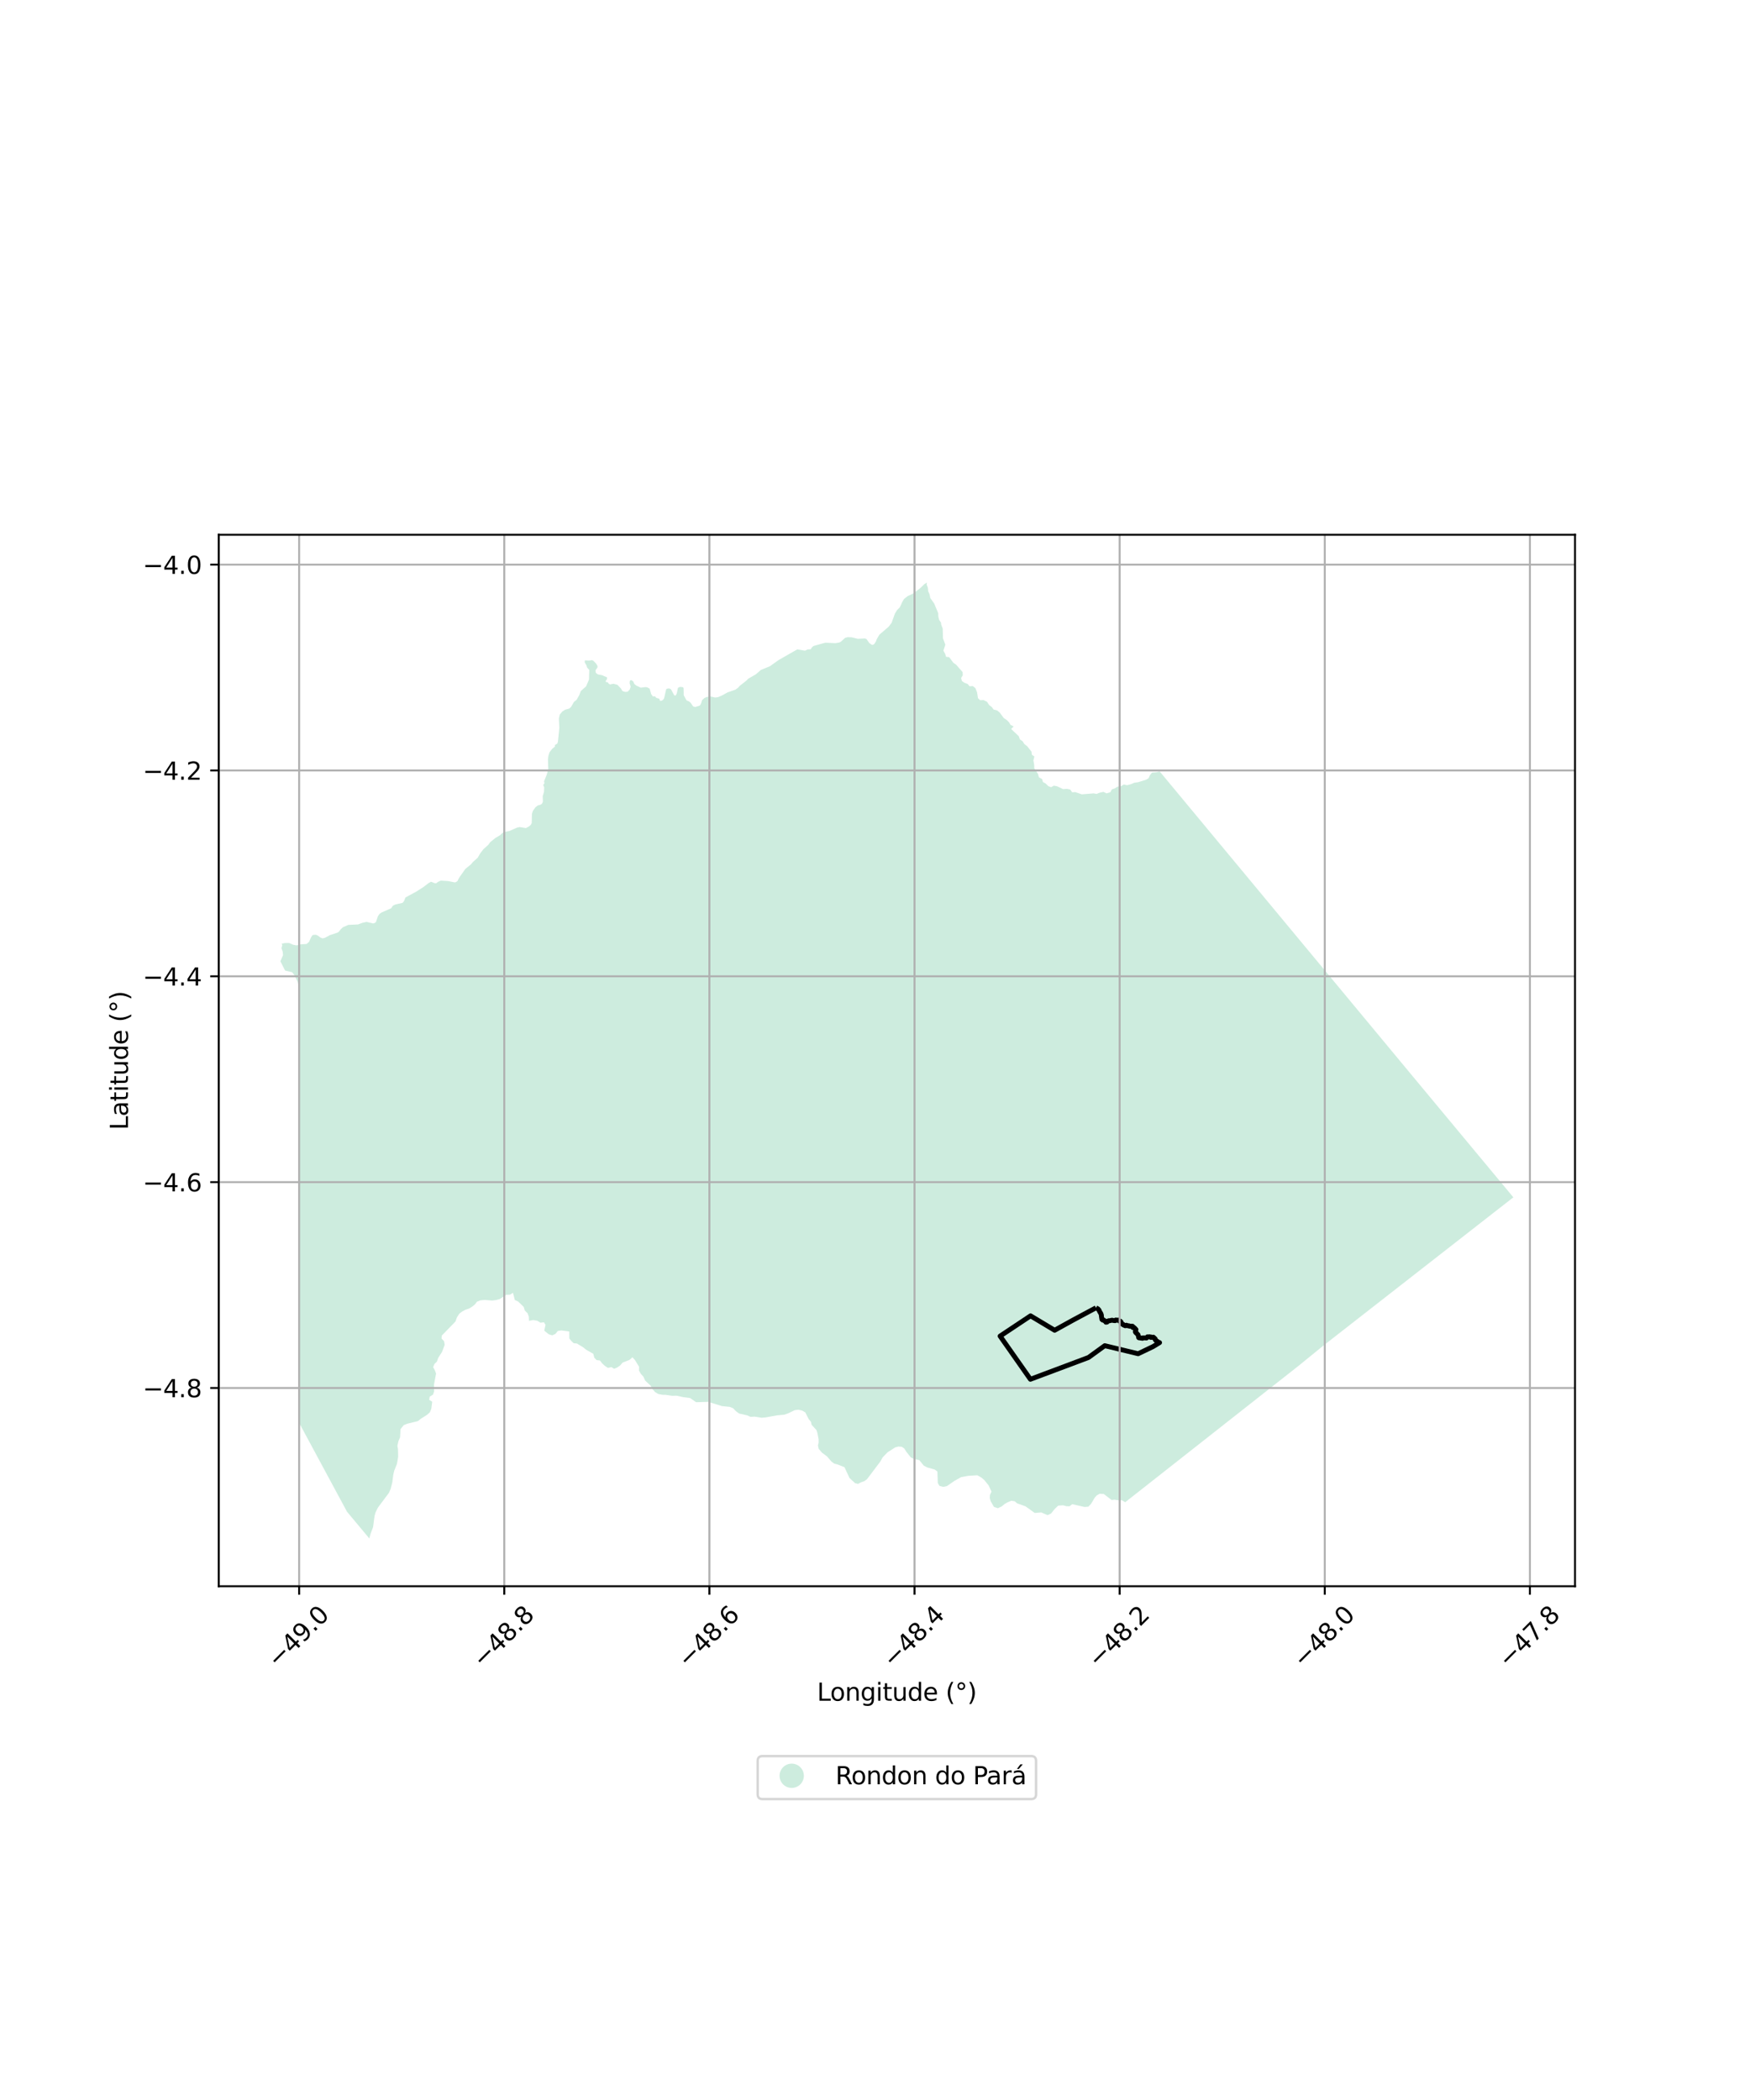 <?xml version="1.0" encoding="utf-8" standalone="no"?>
<!DOCTYPE svg PUBLIC "-//W3C//DTD SVG 1.1//EN"
  "http://www.w3.org/Graphics/SVG/1.1/DTD/svg11.dtd">
<svg xmlns:xlink="http://www.w3.org/1999/xlink" width="720pt" height="864pt" viewBox="0 0 720 864" xmlns="http://www.w3.org/2000/svg" version="1.1">
 <defs>
  <style type="text/css">*{stroke-linejoin: round; stroke-linecap: butt}</style>
 </defs>
 <g id="figure_1">
  <g id="patch_1">
   <path d="M 0 864 
L 720 864 
L 720 0 
L 0 0 
z
" style="fill: #ffffff"/>
  </g>
  <g id="axes_1">
   <g id="patch_2">
    <path d="M 90 652.62 
L 648 652.62 
L 648 220.02 
L 90 220.02 
z
" style="fill: #ffffff"/>
   </g>
   <g id="PatchCollection_1">
    <path d="M 582.3 444.103 
L 609.002 476.221 
L 609.561 476.893 
L 622.636 492.612 
L 582.015 524.321 
L 544.451 553.644 
L 534.347 561.874 
L 523.614 570.319 
L 520.427 572.826 
L 507.613 582.909 
L 506.137 584.071 
L 497.6 590.788 
L 462.924 618.074 
L 461.661 617.255 
L 460.135 617.269 
L 458.565 617.015 
L 457.345 617.14 
L 454.131 614.678 
L 452.438 614.577 
L 451.298 615.2 
L 450.431 616.129 
L 448.896 618.719 
L 447.792 619.883 
L 446.233 620.01 
L 441.152 618.867 
L 440.044 619.721 
L 438.78 619.698 
L 437.407 619.325 
L 435.38 619.456 
L 433.984 620.774 
L 432.433 622.702 
L 430.998 623.377 
L 428.419 622.248 
L 425.712 622.466 
L 421.91 619.735 
L 418.429 618.5 
L 417.468 617.662 
L 416.085 617.446 
L 414.527 618.11 
L 413.353 618.776 
L 412.182 619.746 
L 410.541 620.53 
L 408.934 619.968 
L 407.612 617.677 
L 407.23 616.351 
L 407.284 615.104 
L 407.926 613.678 
L 406.756 611.153 
L 404.972 608.938 
L 403.826 607.95 
L 402.102 606.966 
L 398.433 607.191 
L 395.469 607.719 
L 392.69 609.278 
L 389.584 611.42 
L 388.011 611.742 
L 386.524 611.334 
L 385.833 610.148 
L 385.668 605.424 
L 384.614 604.631 
L 381.462 603.732 
L 380.029 602.977 
L 379.204 601.944 
L 378.261 600.763 
L 376.988 600.455 
L 375.809 600.169 
L 374.697 599.565 
L 372.844 597.24 
L 372.104 596.015 
L 371.039 595.257 
L 369.619 595.155 
L 368.284 595.513 
L 365.142 597.537 
L 363.129 599.63 
L 362.233 601.257 
L 356.726 608.564 
L 355.577 609.42 
L 354.169 609.893 
L 353.033 610.516 
L 351.812 610.22 
L 349.505 608.09 
L 348.918 606.827 
L 347.444 603.651 
L 344.725 602.561 
L 343.186 602.15 
L 342.077 601.317 
L 340.222 599.178 
L 338.181 597.663 
L 336.833 596.099 
L 336.517 594.718 
L 336.812 593.485 
L 336.797 592.215 
L 336.315 589.569 
L 335.895 588.341 
L 333.938 586.227 
L 333.635 584.956 
L 332.709 583.848 
L 331.325 581.117 
L 330.049 580.364 
L 328.512 579.996 
L 326.988 580.176 
L 324.29 581.474 
L 322.628 582.056 
L 319.708 582.312 
L 314.96 583.17 
L 313.318 583.294 
L 310.495 582.84 
L 308.761 582.926 
L 307.436 582.327 
L 304.083 581.561 
L 302.709 580.558 
L 301.658 579.407 
L 300.238 578.824 
L 297.04 578.51 
L 291.411 576.762 
L 286.406 576.911 
L 283.919 575.189 
L 281.166 574.834 
L 278.282 574.216 
L 276.631 574.275 
L 274.656 573.991 
L 273.817 573.87 
L 272.572 573.857 
L 270.767 573.509 
L 269.494 572.711 
L 268.422 571.502 
L 267.743 570.165 
L 265.425 567.995 
L 264.743 566.441 
L 263.665 565.24 
L 262.894 563.905 
L 262.939 562.332 
L 261.252 559.578 
L 260.208 558.427 
L 258.953 559.519 
L 256.162 560.608 
L 255.133 561.791 
L 253.937 562.631 
L 252.659 563.164 
L 251.558 562.475 
L 250.127 562.794 
L 248.85 561.946 
L 247.712 560.891 
L 246.82 559.743 
L 245.461 559.585 
L 244.51 558.609 
L 244.091 556.991 
L 241.077 555.268 
L 239.929 554.316 
L 237.349 552.757 
L 236.028 552.633 
L 235.055 551.718 
L 234.243 550.683 
L 234.219 547.816 
L 230.986 547.383 
L 229.508 547.589 
L 228.558 548.778 
L 227.209 549.418 
L 225.794 548.971 
L 223.919 547.467 
L 224.445 545.098 
L 223.787 544.032 
L 222.346 544.199 
L 221.081 543.4 
L 219.39 543.101 
L 217.635 543.422 
L 217.574 541.752 
L 217.084 540.345 
L 215.922 539.171 
L 215.455 537.688 
L 213.156 535.458 
L 211.821 534.869 
L 211.057 531.92 
L 209.803 532.665 
L 208.27 532.714 
L 205.633 534.458 
L 204.129 534.873 
L 202.476 535.084 
L 199.382 534.837 
L 197.671 534.999 
L 196.208 535.577 
L 195.443 536.636 
L 194.332 537.537 
L 193.075 538.339 
L 191.508 538.866 
L 190.11 539.608 
L 188.926 540.529 
L 187.967 542.065 
L 187.427 543.627 
L 187.004 544.105 
L 181.754 549.512 
L 181.671 550.737 
L 182.691 551.79 
L 182.961 553.29 
L 181.857 556.235 
L 180.288 558.661 
L 179.771 560.187 
L 178.74 561.186 
L 178.191 562.499 
L 178.904 563.729 
L 179.409 565.128 
L 178.553 569.659 
L 178.6 572.443 
L 178.119 573.809 
L 176.805 574.608 
L 176.571 575.907 
L 177.836 576.736 
L 177.44 579.665 
L 176.842 581.092 
L 175.673 582.113 
L 173.066 583.768 
L 171.964 584.676 
L 167.5 585.778 
L 166.104 586.356 
L 164.792 587.963 
L 164.605 591.327 
L 163.924 592.934 
L 163.512 594.787 
L 163.748 596.326 
L 163.805 599.34 
L 163.583 600.794 
L 163.291 602.341 
L 162.178 605.142 
L 161.791 606.804 
L 161.425 609.77 
L 160.757 612.446 
L 160.055 614.149 
L 155.479 620.277 
L 154.489 622.297 
L 154.09 623.769 
L 153.503 628.267 
L 152.425 631.125 
L 151.945 632.956 
L 142.764 621.955 
L 122.892 585.069 
L 122.874 585.035 
L 122.866 479.61 
L 122.872 444.329 
L 122.884 405.632 
L 122.451 403.907 
L 121.06 401.086 
L 120.174 400 
L 117.307 399.322 
L 115.506 395.779 
L 115.364 395.499 
L 116.451 392.975 
L 116.309 391.537 
L 115.806 390.114 
L 116.135 388.838 
L 115.886 388.257 
L 117.168 388.003 
L 118.924 387.968 
L 120.624 388.701 
L 121.854 388.936 
L 122.909 388.819 
L 123.588 388.543 
L 126.167 388.374 
L 127.163 387.49 
L 128.042 385.511 
L 128.631 384.691 
L 129.873 384.587 
L 130.681 384.875 
L 131.785 385.686 
L 132.696 386.091 
L 133.727 385.815 
L 135.687 384.77 
L 138.885 383.691 
L 139.446 383.304 
L 140.197 382.312 
L 141.112 381.482 
L 143.331 380.523 
L 147.279 380.351 
L 149.153 379.663 
L 150.792 379.298 
L 153.538 379.936 
L 154.134 379.763 
L 154.701 379.298 
L 155.505 376.902 
L 156.166 375.992 
L 157.01 375.406 
L 160.933 373.686 
L 161.625 372.648 
L 162.66 372.13 
L 165.652 371.459 
L 166.232 370.717 
L 166.81 369.255 
L 171.296 366.81 
L 174.18 364.974 
L 176.339 363.314 
L 177.37 362.769 
L 178.757 363.355 
L 179.48 363.4 
L 180.1 362.896 
L 181.349 362.312 
L 184.401 362.498 
L 187.039 363.036 
L 187.464 362.983 
L 188.165 362.559 
L 188.927 361.097 
L 191.424 357.537 
L 193.793 355.599 
L 194.577 354.636 
L 196.501 352.944 
L 197.497 351.233 
L 198.854 349.431 
L 200.943 347.532 
L 201.69 346.486 
L 203.888 344.72 
L 205.777 343.605 
L 206.757 342.666 
L 208.255 342.141 
L 209.58 341.899 
L 212.689 340.516 
L 213.756 340.27 
L 216.368 340.693 
L 217.643 340.023 
L 218.37 339.387 
L 218.772 338.625 
L 218.842 334.908 
L 219.206 333.692 
L 220.282 332.136 
L 221.352 331.334 
L 222.23 331.165 
L 222.968 330.703 
L 223.36 329.812 
L 223.285 327.525 
L 223.798 325.887 
L 223.889 324.396 
L 223.877 323.878 
L 223.482 322.927 
L 223.999 322.292 
L 223.839 321.453 
L 224.926 318.771 
L 225.579 316.426 
L 225.442 312.498 
L 225.626 310.995 
L 226.094 309.512 
L 227.162 308.121 
L 228.347 307.125 
L 228.242 306.564 
L 229.309 305.91 
L 229.555 305.065 
L 230.13 299.467 
L 229.941 295.578 
L 230.318 293.963 
L 231.381 292.709 
L 232.426 292.031 
L 234.268 291.505 
L 235.007 290.761 
L 236.149 288.775 
L 237.233 287.914 
L 238.323 285.993 
L 238.968 284.301 
L 241.134 282.397 
L 242.332 279.586 
L 242.439 275.638 
L 241.562 274.664 
L 241.287 273.758 
L 240.576 272.538 
L 240.611 271.902 
L 240.623 271.689 
L 242.296 271.78 
L 243.63 271.612 
L 244.079 271.814 
L 245.253 273.008 
L 245.826 273.987 
L 245.826 274.587 
L 245.007 275.776 
L 245.087 276.624 
L 245.299 276.989 
L 246.028 277.485 
L 247.641 277.785 
L 249.79 278.698 
L 249.721 279.356 
L 249.594 279.634 
L 249.2 280.147 
L 249.27 280.585 
L 250.15 280.766 
L 250.306 281.174 
L 250.973 281.614 
L 252.366 281.308 
L 254.018 281.75 
L 255.507 283.312 
L 255.965 284.141 
L 256.491 284.487 
L 257.279 284.662 
L 258.191 284.606 
L 259.049 283.777 
L 259.469 282.529 
L 259.046 281.117 
L 259.105 280.258 
L 259.341 279.9 
L 259.786 279.833 
L 260.526 280.355 
L 260.959 281.372 
L 261.733 282.019 
L 263.605 282.931 
L 265.517 282.684 
L 266.278 282.781 
L 267.266 283.301 
L 267.935 285.596 
L 268.647 286.572 
L 269.411 286.459 
L 270.043 287.122 
L 271.261 287.484 
L 271.544 288.329 
L 272.025 288.367 
L 272.728 288.004 
L 273.23 287.283 
L 274.07 283.634 
L 274.403 283.337 
L 275.319 283.22 
L 276.06 283.583 
L 277.382 286.04 
L 277.805 286.2 
L 278.103 285.978 
L 278.469 285.221 
L 278.916 283.025 
L 279.698 282.609 
L 280.628 282.677 
L 281.108 282.815 
L 281.259 283.215 
L 281.308 286.043 
L 282.316 287.912 
L 282.585 288.231 
L 283.464 288.568 
L 284.112 289.087 
L 285.174 290.65 
L 286.047 290.877 
L 287.932 290.282 
L 288.376 289.584 
L 288.858 288.074 
L 289.863 287.149 
L 290.75 286.771 
L 292.162 286.515 
L 294.068 286.955 
L 294.698 286.947 
L 295.545 286.791 
L 297.245 286.036 
L 299.352 284.865 
L 302.512 283.772 
L 303.673 282.962 
L 304.351 282.173 
L 307.049 280.06 
L 307.869 279.224 
L 311.005 277.416 
L 313.064 275.621 
L 316.772 274.105 
L 320.39 271.534 
L 328.019 267.174 
L 331.218 267.716 
L 332.248 267.203 
L 333.555 267.13 
L 334.022 266.375 
L 334.672 265.796 
L 336.415 265.298 
L 338.582 264.677 
L 339.624 264.43 
L 343.715 264.608 
L 345.249 264.354 
L 345.886 264.082 
L 347.688 262.446 
L 348.708 262.15 
L 350.421 262.215 
L 352.904 262.822 
L 355.848 262.684 
L 356.47 262.888 
L 357.674 264.58 
L 358.754 265.327 
L 359.223 265.271 
L 359.68 264.963 
L 360.324 264.05 
L 360.711 263.001 
L 361.778 261.152 
L 365.657 257.802 
L 366.829 256.261 
L 368.179 252.482 
L 369.081 250.982 
L 370.149 249.942 
L 370.853 248.527 
L 371.134 247.821 
L 371.931 246.442 
L 373.419 245.265 
L 375.328 244.375 
L 377.001 243.245 
L 378.773 241.836 
L 380.347 240.294 
L 381.365 239.684 
L 381.261 240.531 
L 381.752 241.796 
L 381.872 243.214 
L 382.443 244.518 
L 382.75 246.051 
L 384.354 248.311 
L 385.997 252.259 
L 386.068 253.719 
L 386.419 255.1 
L 387.144 256.135 
L 387.263 257.107 
L 387.869 258.627 
L 387.953 262.578 
L 388.937 265.259 
L 388.14 267.714 
L 388.833 268.944 
L 389.267 270.246 
L 390.507 270.363 
L 392.219 272.659 
L 393.403 273.501 
L 396.043 276.527 
L 396.114 277.831 
L 395.433 278.944 
L 395.738 280.169 
L 396.838 280.935 
L 398.107 281.394 
L 398.9 282.353 
L 400.238 282.275 
L 401.303 283.117 
L 401.984 284.805 
L 402.37 287.256 
L 403.285 288.1 
L 404.623 288.021 
L 406.064 288.709 
L 406.978 290.089 
L 408.01 290.856 
L 408.808 291.928 
L 410.297 292.311 
L 411.325 293.19 
L 412.968 295.412 
L 414.186 296.215 
L 415.136 297.172 
L 415.782 298.246 
L 417.048 298.897 
L 416.014 299.932 
L 419.144 302.882 
L 419.637 304.223 
L 420.752 304.989 
L 421.441 306.107 
L 422.614 307.018 
L 424.409 309.277 
L 424.524 310.507 
L 425.556 311.234 
L 425.169 312.883 
L 425.486 314.645 
L 425.523 316.104 
L 427.079 318.44 
L 427.431 319.783 
L 428.767 320.547 
L 429.072 321.737 
L 430.259 322.388 
L 431.324 323.458 
L 432.496 323.88 
L 433.564 323.224 
L 434.901 323.493 
L 437.407 324.674 
L 438.934 324.556 
L 440.304 324.825 
L 441.111 325.973 
L 442.402 325.895 
L 445.109 326.813 
L 449.937 326.418 
L 451.158 326.649 
L 452.379 326.149 
L 453.973 325.798 
L 455.27 326.413 
L 456.832 325.948 
L 457.44 324.796 
L 458.729 324.333 
L 459.76 323.644 
L 461.17 323.485 
L 462.389 322.755 
L 463.71 323.062 
L 465.318 322.634 
L 466.64 322.057 
L 468.235 321.824 
L 471.459 320.828 
L 472.575 320.169 
L 473.114 318.942 
L 473.945 317.865 
L 475.693 317.749 
L 477.153 317.42 
L 582.3 444.103 
" clip-path="url(#p9f52a74bfb)" style="fill: #b3e2cd; fill-opacity: 0.65"/>
   </g>
   <g id="PatchCollection_2">
    <path d="M 450.916 538.069 
L 451.751 538.529 
L 451.835 538.672 
L 452.131 538.954 
L 452.456 539.695 
L 452.921 540.428 
L 453.157 541.132 
L 453.14 541.462 
L 453.339 542.699 
L 453.366 542.857 
L 453.748 543.151 
L 454.014 543.055 
L 454.306 543.275 
L 454.434 543.4 
L 454.827 543.738 
L 454.959 543.831 
L 455 543.998 
L 455.055 543.991 
L 455.296 543.967 
L 455.486 543.927 
L 455.617 543.689 
L 455.692 543.543 
L 456.027 543.504 
L 456.18 543.377 
L 456.408 543.422 
L 457.515 543.156 
L 457.967 543.266 
L 458.4 543.329 
L 458.796 543.354 
L 458.863 543.262 
L 458.917 543.292 
L 459.054 543.244 
L 459.036 543.188 
L 459.05 543.093 
L 459.107 543.096 
L 459.787 543.179 
L 460.136 543.124 
L 460.407 543.375 
L 460.692 543.442 
L 461.184 543.809 
L 461.109 544.209 
L 461.398 544.641 
L 461.77 544.722 
L 462.009 544.825 
L 462.073 544.891 
L 462.16 545.096 
L 462.957 545.451 
L 463.006 545.32 
L 463.351 545.23 
L 463.538 545.247 
L 463.788 545.442 
L 463.937 545.434 
L 464.165 545.462 
L 464.428 545.449 
L 464.574 545.591 
L 464.863 545.662 
L 465.084 545.604 
L 465.333 545.659 
L 465.938 545.643 
L 466.076 546.059 
L 466.083 546.184 
L 466.133 546.181 
L 466.347 546.042 
L 466.52 546.154 
L 467.025 546.62 
L 467.169 546.825 
L 467.372 547.02 
L 467.263 547.269 
L 467.184 547.404 
L 467.111 547.807 
L 467.134 548.025 
L 467.338 548.142 
L 467.321 548.188 
L 467.353 548.344 
L 467.61 548.471 
L 467.798 548.694 
L 467.913 548.885 
L 468.214 549.13 
L 468.293 549.465 
L 468.456 549.873 
L 468.442 550.069 
L 468.458 550.265 
L 468.553 550.396 
L 470.084 550.613 
L 470.142 550.45 
L 470.219 550.488 
L 470.6 550.44 
L 470.839 550.443 
L 471.711 550.488 
L 472.093 550.012 
L 472.299 550.074 
L 472.948 549.978 
L 473.003 550.081 
L 473.059 550.067 
L 473.255 550.096 
L 473.493 550.246 
L 473.507 550.14 
L 473.569 550.08 
L 473.621 550.11 
L 474.139 550.273 
L 474.518 550.147 
L 475.277 550.845 
L 475.314 551.213 
L 475.463 551.419 
L 476.158 551.882 
L 476.315 552.009 
L 476.392 552.131 
L 476.539 552.214 
L 476.93 552.315 
L 477.08 552.388 
L 474.36 554.043 
L 468.254 556.967 
L 454.537 553.652 
L 447.824 558.513 
L 423.937 567.473 
L 411.473 549.709 
L 424.004 541.372 
L 433.914 547.308 
L 441.327 543.206 
L 450.916 538.069 
L 450.916 538.069 
" clip-path="url(#p9f52a74bfb)" style="fill: none; stroke: #000000; stroke-width: 2"/>
   </g>
   <g id="matplotlib.axis_1">
    <g id="xtick_1">
     <g id="line2d_1">
      <path d="M 123.07 652.62 
L 123.07 220.02 
" clip-path="url(#p9f52a74bfb)" style="fill: none; stroke: #b0b0b0; stroke-width: 0.8; stroke-linecap: square"/>
     </g>
     <g id="line2d_2">
      <defs>
       <path id="m4a9e3430b6" d="M 0 0 
L 0 3.5 
" style="stroke: #000000; stroke-width: 0.8"/>
      </defs>
      <g>
       <use xlink:href="#m4a9e3430b6" x="123.07" y="652.62" style="stroke: #000000; stroke-width: 0.8"/>
      </g>
     </g>
     <g id="text_1">
      <!-- −49.0 -->
      <g transform="translate(114.187 686.662) rotate(-45) scale(0.1 -0.1)">
       <defs>
        <path id="DejaVuSans-2212" d="M 678 2272 
L 4684 2272 
L 4684 1741 
L 678 1741 
L 678 2272 
z
" transform="scale(0.016)"/>
        <path id="DejaVuSans-34" d="M 2419 4116 
L 825 1625 
L 2419 1625 
L 2419 4116 
z
M 2253 4666 
L 3047 4666 
L 3047 1625 
L 3713 1625 
L 3713 1100 
L 3047 1100 
L 3047 0 
L 2419 0 
L 2419 1100 
L 313 1100 
L 313 1709 
L 2253 4666 
z
" transform="scale(0.016)"/>
        <path id="DejaVuSans-39" d="M 703 97 
L 703 672 
Q 941 559 1184 500 
Q 1428 441 1663 441 
Q 2288 441 2617 861 
Q 2947 1281 2994 2138 
Q 2813 1869 2534 1725 
Q 2256 1581 1919 1581 
Q 1219 1581 811 2004 
Q 403 2428 403 3163 
Q 403 3881 828 4315 
Q 1253 4750 1959 4750 
Q 2769 4750 3195 4129 
Q 3622 3509 3622 2328 
Q 3622 1225 3098 567 
Q 2575 -91 1691 -91 
Q 1453 -91 1209 -44 
Q 966 3 703 97 
z
M 1959 2075 
Q 2384 2075 2632 2365 
Q 2881 2656 2881 3163 
Q 2881 3666 2632 3958 
Q 2384 4250 1959 4250 
Q 1534 4250 1286 3958 
Q 1038 3666 1038 3163 
Q 1038 2656 1286 2365 
Q 1534 2075 1959 2075 
z
" transform="scale(0.016)"/>
        <path id="DejaVuSans-2e" d="M 684 794 
L 1344 794 
L 1344 0 
L 684 0 
L 684 794 
z
" transform="scale(0.016)"/>
        <path id="DejaVuSans-30" d="M 2034 4250 
Q 1547 4250 1301 3770 
Q 1056 3291 1056 2328 
Q 1056 1369 1301 889 
Q 1547 409 2034 409 
Q 2525 409 2770 889 
Q 3016 1369 3016 2328 
Q 3016 3291 2770 3770 
Q 2525 4250 2034 4250 
z
M 2034 4750 
Q 2819 4750 3233 4129 
Q 3647 3509 3647 2328 
Q 3647 1150 3233 529 
Q 2819 -91 2034 -91 
Q 1250 -91 836 529 
Q 422 1150 422 2328 
Q 422 3509 836 4129 
Q 1250 4750 2034 4750 
z
" transform="scale(0.016)"/>
       </defs>
       <use xlink:href="#DejaVuSans-2212"/>
       <use xlink:href="#DejaVuSans-34" transform="translate(83.789 0)"/>
       <use xlink:href="#DejaVuSans-39" transform="translate(147.412 0)"/>
       <use xlink:href="#DejaVuSans-2e" transform="translate(211.035 0)"/>
       <use xlink:href="#DejaVuSans-30" transform="translate(242.822 0)"/>
      </g>
     </g>
    </g>
    <g id="xtick_2">
     <g id="line2d_3">
      <path d="M 207.467 652.62 
L 207.467 220.02 
" clip-path="url(#p9f52a74bfb)" style="fill: none; stroke: #b0b0b0; stroke-width: 0.8; stroke-linecap: square"/>
     </g>
     <g id="line2d_4">
      <g>
       <use xlink:href="#m4a9e3430b6" x="207.467" y="652.62" style="stroke: #000000; stroke-width: 0.8"/>
      </g>
     </g>
     <g id="text_2">
      <!-- −48.8 -->
      <g transform="translate(198.584 686.662) rotate(-45) scale(0.1 -0.1)">
       <defs>
        <path id="DejaVuSans-38" d="M 2034 2216 
Q 1584 2216 1326 1975 
Q 1069 1734 1069 1313 
Q 1069 891 1326 650 
Q 1584 409 2034 409 
Q 2484 409 2743 651 
Q 3003 894 3003 1313 
Q 3003 1734 2745 1975 
Q 2488 2216 2034 2216 
z
M 1403 2484 
Q 997 2584 770 2862 
Q 544 3141 544 3541 
Q 544 4100 942 4425 
Q 1341 4750 2034 4750 
Q 2731 4750 3128 4425 
Q 3525 4100 3525 3541 
Q 3525 3141 3298 2862 
Q 3072 2584 2669 2484 
Q 3125 2378 3379 2068 
Q 3634 1759 3634 1313 
Q 3634 634 3220 271 
Q 2806 -91 2034 -91 
Q 1263 -91 848 271 
Q 434 634 434 1313 
Q 434 1759 690 2068 
Q 947 2378 1403 2484 
z
M 1172 3481 
Q 1172 3119 1398 2916 
Q 1625 2713 2034 2713 
Q 2441 2713 2670 2916 
Q 2900 3119 2900 3481 
Q 2900 3844 2670 4047 
Q 2441 4250 2034 4250 
Q 1625 4250 1398 4047 
Q 1172 3844 1172 3481 
z
" transform="scale(0.016)"/>
       </defs>
       <use xlink:href="#DejaVuSans-2212"/>
       <use xlink:href="#DejaVuSans-34" transform="translate(83.789 0)"/>
       <use xlink:href="#DejaVuSans-38" transform="translate(147.412 0)"/>
       <use xlink:href="#DejaVuSans-2e" transform="translate(211.035 0)"/>
       <use xlink:href="#DejaVuSans-38" transform="translate(242.822 0)"/>
      </g>
     </g>
    </g>
    <g id="xtick_3">
     <g id="line2d_5">
      <path d="M 291.864 652.62 
L 291.864 220.02 
" clip-path="url(#p9f52a74bfb)" style="fill: none; stroke: #b0b0b0; stroke-width: 0.8; stroke-linecap: square"/>
     </g>
     <g id="line2d_6">
      <g>
       <use xlink:href="#m4a9e3430b6" x="291.864" y="652.62" style="stroke: #000000; stroke-width: 0.8"/>
      </g>
     </g>
     <g id="text_3">
      <!-- −48.6 -->
      <g transform="translate(282.981 686.662) rotate(-45) scale(0.1 -0.1)">
       <defs>
        <path id="DejaVuSans-36" d="M 2113 2584 
Q 1688 2584 1439 2293 
Q 1191 2003 1191 1497 
Q 1191 994 1439 701 
Q 1688 409 2113 409 
Q 2538 409 2786 701 
Q 3034 994 3034 1497 
Q 3034 2003 2786 2293 
Q 2538 2584 2113 2584 
z
M 3366 4563 
L 3366 3988 
Q 3128 4100 2886 4159 
Q 2644 4219 2406 4219 
Q 1781 4219 1451 3797 
Q 1122 3375 1075 2522 
Q 1259 2794 1537 2939 
Q 1816 3084 2150 3084 
Q 2853 3084 3261 2657 
Q 3669 2231 3669 1497 
Q 3669 778 3244 343 
Q 2819 -91 2113 -91 
Q 1303 -91 875 529 
Q 447 1150 447 2328 
Q 447 3434 972 4092 
Q 1497 4750 2381 4750 
Q 2619 4750 2861 4703 
Q 3103 4656 3366 4563 
z
" transform="scale(0.016)"/>
       </defs>
       <use xlink:href="#DejaVuSans-2212"/>
       <use xlink:href="#DejaVuSans-34" transform="translate(83.789 0)"/>
       <use xlink:href="#DejaVuSans-38" transform="translate(147.412 0)"/>
       <use xlink:href="#DejaVuSans-2e" transform="translate(211.035 0)"/>
       <use xlink:href="#DejaVuSans-36" transform="translate(242.822 0)"/>
      </g>
     </g>
    </g>
    <g id="xtick_4">
     <g id="line2d_7">
      <path d="M 376.261 652.62 
L 376.261 220.02 
" clip-path="url(#p9f52a74bfb)" style="fill: none; stroke: #b0b0b0; stroke-width: 0.8; stroke-linecap: square"/>
     </g>
     <g id="line2d_8">
      <g>
       <use xlink:href="#m4a9e3430b6" x="376.261" y="652.62" style="stroke: #000000; stroke-width: 0.8"/>
      </g>
     </g>
     <g id="text_4">
      <!-- −48.4 -->
      <g transform="translate(367.378 686.662) rotate(-45) scale(0.1 -0.1)">
       <use xlink:href="#DejaVuSans-2212"/>
       <use xlink:href="#DejaVuSans-34" transform="translate(83.789 0)"/>
       <use xlink:href="#DejaVuSans-38" transform="translate(147.412 0)"/>
       <use xlink:href="#DejaVuSans-2e" transform="translate(211.035 0)"/>
       <use xlink:href="#DejaVuSans-34" transform="translate(242.822 0)"/>
      </g>
     </g>
    </g>
    <g id="xtick_5">
     <g id="line2d_9">
      <path d="M 460.659 652.62 
L 460.659 220.02 
" clip-path="url(#p9f52a74bfb)" style="fill: none; stroke: #b0b0b0; stroke-width: 0.8; stroke-linecap: square"/>
     </g>
     <g id="line2d_10">
      <g>
       <use xlink:href="#m4a9e3430b6" x="460.659" y="652.62" style="stroke: #000000; stroke-width: 0.8"/>
      </g>
     </g>
     <g id="text_5">
      <!-- −48.2 -->
      <g transform="translate(451.775 686.662) rotate(-45) scale(0.1 -0.1)">
       <defs>
        <path id="DejaVuSans-32" d="M 1228 531 
L 3431 531 
L 3431 0 
L 469 0 
L 469 531 
Q 828 903 1448 1529 
Q 2069 2156 2228 2338 
Q 2531 2678 2651 2914 
Q 2772 3150 2772 3378 
Q 2772 3750 2511 3984 
Q 2250 4219 1831 4219 
Q 1534 4219 1204 4116 
Q 875 4013 500 3803 
L 500 4441 
Q 881 4594 1212 4672 
Q 1544 4750 1819 4750 
Q 2544 4750 2975 4387 
Q 3406 4025 3406 3419 
Q 3406 3131 3298 2873 
Q 3191 2616 2906 2266 
Q 2828 2175 2409 1742 
Q 1991 1309 1228 531 
z
" transform="scale(0.016)"/>
       </defs>
       <use xlink:href="#DejaVuSans-2212"/>
       <use xlink:href="#DejaVuSans-34" transform="translate(83.789 0)"/>
       <use xlink:href="#DejaVuSans-38" transform="translate(147.412 0)"/>
       <use xlink:href="#DejaVuSans-2e" transform="translate(211.035 0)"/>
       <use xlink:href="#DejaVuSans-32" transform="translate(242.822 0)"/>
      </g>
     </g>
    </g>
    <g id="xtick_6">
     <g id="line2d_11">
      <path d="M 545.056 652.62 
L 545.056 220.02 
" clip-path="url(#p9f52a74bfb)" style="fill: none; stroke: #b0b0b0; stroke-width: 0.8; stroke-linecap: square"/>
     </g>
     <g id="line2d_12">
      <g>
       <use xlink:href="#m4a9e3430b6" x="545.056" y="652.62" style="stroke: #000000; stroke-width: 0.8"/>
      </g>
     </g>
     <g id="text_6">
      <!-- −48.0 -->
      <g transform="translate(536.172 686.662) rotate(-45) scale(0.1 -0.1)">
       <use xlink:href="#DejaVuSans-2212"/>
       <use xlink:href="#DejaVuSans-34" transform="translate(83.789 0)"/>
       <use xlink:href="#DejaVuSans-38" transform="translate(147.412 0)"/>
       <use xlink:href="#DejaVuSans-2e" transform="translate(211.035 0)"/>
       <use xlink:href="#DejaVuSans-30" transform="translate(242.822 0)"/>
      </g>
     </g>
    </g>
    <g id="xtick_7">
     <g id="line2d_13">
      <path d="M 629.453 652.62 
L 629.453 220.02 
" clip-path="url(#p9f52a74bfb)" style="fill: none; stroke: #b0b0b0; stroke-width: 0.8; stroke-linecap: square"/>
     </g>
     <g id="line2d_14">
      <g>
       <use xlink:href="#m4a9e3430b6" x="629.453" y="652.62" style="stroke: #000000; stroke-width: 0.8"/>
      </g>
     </g>
     <g id="text_7">
      <!-- −47.8 -->
      <g transform="translate(620.569 686.662) rotate(-45) scale(0.1 -0.1)">
       <defs>
        <path id="DejaVuSans-37" d="M 525 4666 
L 3525 4666 
L 3525 4397 
L 1831 0 
L 1172 0 
L 2766 4134 
L 525 4134 
L 525 4666 
z
" transform="scale(0.016)"/>
       </defs>
       <use xlink:href="#DejaVuSans-2212"/>
       <use xlink:href="#DejaVuSans-34" transform="translate(83.789 0)"/>
       <use xlink:href="#DejaVuSans-37" transform="translate(147.412 0)"/>
       <use xlink:href="#DejaVuSans-2e" transform="translate(211.035 0)"/>
       <use xlink:href="#DejaVuSans-38" transform="translate(242.822 0)"/>
      </g>
     </g>
    </g>
    <g id="text_8">
     <!-- Longitude (°) -->
     <g transform="translate(336.14 699.731) scale(0.1 -0.1)">
      <defs>
       <path id="DejaVuSans-4c" d="M 628 4666 
L 1259 4666 
L 1259 531 
L 3531 531 
L 3531 0 
L 628 0 
L 628 4666 
z
" transform="scale(0.016)"/>
       <path id="DejaVuSans-6f" d="M 1959 3097 
Q 1497 3097 1228 2736 
Q 959 2375 959 1747 
Q 959 1119 1226 758 
Q 1494 397 1959 397 
Q 2419 397 2687 759 
Q 2956 1122 2956 1747 
Q 2956 2369 2687 2733 
Q 2419 3097 1959 3097 
z
M 1959 3584 
Q 2709 3584 3137 3096 
Q 3566 2609 3566 1747 
Q 3566 888 3137 398 
Q 2709 -91 1959 -91 
Q 1206 -91 779 398 
Q 353 888 353 1747 
Q 353 2609 779 3096 
Q 1206 3584 1959 3584 
z
" transform="scale(0.016)"/>
       <path id="DejaVuSans-6e" d="M 3513 2113 
L 3513 0 
L 2938 0 
L 2938 2094 
Q 2938 2591 2744 2837 
Q 2550 3084 2163 3084 
Q 1697 3084 1428 2787 
Q 1159 2491 1159 1978 
L 1159 0 
L 581 0 
L 581 3500 
L 1159 3500 
L 1159 2956 
Q 1366 3272 1645 3428 
Q 1925 3584 2291 3584 
Q 2894 3584 3203 3211 
Q 3513 2838 3513 2113 
z
" transform="scale(0.016)"/>
       <path id="DejaVuSans-67" d="M 2906 1791 
Q 2906 2416 2648 2759 
Q 2391 3103 1925 3103 
Q 1463 3103 1205 2759 
Q 947 2416 947 1791 
Q 947 1169 1205 825 
Q 1463 481 1925 481 
Q 2391 481 2648 825 
Q 2906 1169 2906 1791 
z
M 3481 434 
Q 3481 -459 3084 -895 
Q 2688 -1331 1869 -1331 
Q 1566 -1331 1297 -1286 
Q 1028 -1241 775 -1147 
L 775 -588 
Q 1028 -725 1275 -790 
Q 1522 -856 1778 -856 
Q 2344 -856 2625 -561 
Q 2906 -266 2906 331 
L 2906 616 
Q 2728 306 2450 153 
Q 2172 0 1784 0 
Q 1141 0 747 490 
Q 353 981 353 1791 
Q 353 2603 747 3093 
Q 1141 3584 1784 3584 
Q 2172 3584 2450 3431 
Q 2728 3278 2906 2969 
L 2906 3500 
L 3481 3500 
L 3481 434 
z
" transform="scale(0.016)"/>
       <path id="DejaVuSans-69" d="M 603 3500 
L 1178 3500 
L 1178 0 
L 603 0 
L 603 3500 
z
M 603 4863 
L 1178 4863 
L 1178 4134 
L 603 4134 
L 603 4863 
z
" transform="scale(0.016)"/>
       <path id="DejaVuSans-74" d="M 1172 4494 
L 1172 3500 
L 2356 3500 
L 2356 3053 
L 1172 3053 
L 1172 1153 
Q 1172 725 1289 603 
Q 1406 481 1766 481 
L 2356 481 
L 2356 0 
L 1766 0 
Q 1100 0 847 248 
Q 594 497 594 1153 
L 594 3053 
L 172 3053 
L 172 3500 
L 594 3500 
L 594 4494 
L 1172 4494 
z
" transform="scale(0.016)"/>
       <path id="DejaVuSans-75" d="M 544 1381 
L 544 3500 
L 1119 3500 
L 1119 1403 
Q 1119 906 1312 657 
Q 1506 409 1894 409 
Q 2359 409 2629 706 
Q 2900 1003 2900 1516 
L 2900 3500 
L 3475 3500 
L 3475 0 
L 2900 0 
L 2900 538 
Q 2691 219 2414 64 
Q 2138 -91 1772 -91 
Q 1169 -91 856 284 
Q 544 659 544 1381 
z
M 1991 3584 
L 1991 3584 
z
" transform="scale(0.016)"/>
       <path id="DejaVuSans-64" d="M 2906 2969 
L 2906 4863 
L 3481 4863 
L 3481 0 
L 2906 0 
L 2906 525 
Q 2725 213 2448 61 
Q 2172 -91 1784 -91 
Q 1150 -91 751 415 
Q 353 922 353 1747 
Q 353 2572 751 3078 
Q 1150 3584 1784 3584 
Q 2172 3584 2448 3432 
Q 2725 3281 2906 2969 
z
M 947 1747 
Q 947 1113 1208 752 
Q 1469 391 1925 391 
Q 2381 391 2643 752 
Q 2906 1113 2906 1747 
Q 2906 2381 2643 2742 
Q 2381 3103 1925 3103 
Q 1469 3103 1208 2742 
Q 947 2381 947 1747 
z
" transform="scale(0.016)"/>
       <path id="DejaVuSans-65" d="M 3597 1894 
L 3597 1613 
L 953 1613 
Q 991 1019 1311 708 
Q 1631 397 2203 397 
Q 2534 397 2845 478 
Q 3156 559 3463 722 
L 3463 178 
Q 3153 47 2828 -22 
Q 2503 -91 2169 -91 
Q 1331 -91 842 396 
Q 353 884 353 1716 
Q 353 2575 817 3079 
Q 1281 3584 2069 3584 
Q 2775 3584 3186 3129 
Q 3597 2675 3597 1894 
z
M 3022 2063 
Q 3016 2534 2758 2815 
Q 2500 3097 2075 3097 
Q 1594 3097 1305 2825 
Q 1016 2553 972 2059 
L 3022 2063 
z
" transform="scale(0.016)"/>
       <path id="DejaVuSans-20" transform="scale(0.016)"/>
       <path id="DejaVuSans-28" d="M 1984 4856 
Q 1566 4138 1362 3434 
Q 1159 2731 1159 2009 
Q 1159 1288 1364 580 
Q 1569 -128 1984 -844 
L 1484 -844 
Q 1016 -109 783 600 
Q 550 1309 550 2009 
Q 550 2706 781 3412 
Q 1013 4119 1484 4856 
L 1984 4856 
z
" transform="scale(0.016)"/>
       <path id="DejaVuSans-b0" d="M 1600 4347 
Q 1350 4347 1178 4173 
Q 1006 4000 1006 3750 
Q 1006 3503 1178 3333 
Q 1350 3163 1600 3163 
Q 1850 3163 2022 3333 
Q 2194 3503 2194 3750 
Q 2194 3997 2020 4172 
Q 1847 4347 1600 4347 
z
M 1600 4750 
Q 1800 4750 1984 4673 
Q 2169 4597 2303 4453 
Q 2447 4313 2519 4134 
Q 2591 3956 2591 3750 
Q 2591 3338 2302 3052 
Q 2013 2766 1594 2766 
Q 1172 2766 890 3047 
Q 609 3328 609 3750 
Q 609 4169 896 4459 
Q 1184 4750 1600 4750 
z
" transform="scale(0.016)"/>
       <path id="DejaVuSans-29" d="M 513 4856 
L 1013 4856 
Q 1481 4119 1714 3412 
Q 1947 2706 1947 2009 
Q 1947 1309 1714 600 
Q 1481 -109 1013 -844 
L 513 -844 
Q 928 -128 1133 580 
Q 1338 1288 1338 2009 
Q 1338 2731 1133 3434 
Q 928 4138 513 4856 
z
" transform="scale(0.016)"/>
      </defs>
      <use xlink:href="#DejaVuSans-4c"/>
      <use xlink:href="#DejaVuSans-6f" transform="translate(53.963 0)"/>
      <use xlink:href="#DejaVuSans-6e" transform="translate(115.145 0)"/>
      <use xlink:href="#DejaVuSans-67" transform="translate(178.523 0)"/>
      <use xlink:href="#DejaVuSans-69" transform="translate(242 0)"/>
      <use xlink:href="#DejaVuSans-74" transform="translate(269.783 0)"/>
      <use xlink:href="#DejaVuSans-75" transform="translate(308.992 0)"/>
      <use xlink:href="#DejaVuSans-64" transform="translate(372.371 0)"/>
      <use xlink:href="#DejaVuSans-65" transform="translate(435.848 0)"/>
      <use xlink:href="#DejaVuSans-20" transform="translate(497.371 0)"/>
      <use xlink:href="#DejaVuSans-28" transform="translate(529.158 0)"/>
      <use xlink:href="#DejaVuSans-b0" transform="translate(568.172 0)"/>
      <use xlink:href="#DejaVuSans-29" transform="translate(618.172 0)"/>
     </g>
    </g>
   </g>
   <g id="matplotlib.axis_2">
    <g id="ytick_1">
     <g id="line2d_15">
      <path d="M 90 571.065 
L 648 571.065 
" clip-path="url(#p9f52a74bfb)" style="fill: none; stroke: #b0b0b0; stroke-width: 0.8; stroke-linecap: square"/>
     </g>
     <g id="line2d_16">
      <defs>
       <path id="me3275a1fdd" d="M 0 0 
L -3.5 0 
" style="stroke: #000000; stroke-width: 0.8"/>
      </defs>
      <g>
       <use xlink:href="#me3275a1fdd" x="90" y="571.065" style="stroke: #000000; stroke-width: 0.8"/>
      </g>
     </g>
     <g id="text_9">
      <!-- −4.8 -->
      <g transform="translate(58.717 574.864) scale(0.1 -0.1)">
       <use xlink:href="#DejaVuSans-2212"/>
       <use xlink:href="#DejaVuSans-34" transform="translate(83.789 0)"/>
       <use xlink:href="#DejaVuSans-2e" transform="translate(147.412 0)"/>
       <use xlink:href="#DejaVuSans-38" transform="translate(179.199 0)"/>
      </g>
     </g>
    </g>
    <g id="ytick_2">
     <g id="line2d_17">
      <path d="M 90 486.376 
L 648 486.376 
" clip-path="url(#p9f52a74bfb)" style="fill: none; stroke: #b0b0b0; stroke-width: 0.8; stroke-linecap: square"/>
     </g>
     <g id="line2d_18">
      <g>
       <use xlink:href="#me3275a1fdd" x="90" y="486.376" style="stroke: #000000; stroke-width: 0.8"/>
      </g>
     </g>
     <g id="text_10">
      <!-- −4.6 -->
      <g transform="translate(58.717 490.175) scale(0.1 -0.1)">
       <use xlink:href="#DejaVuSans-2212"/>
       <use xlink:href="#DejaVuSans-34" transform="translate(83.789 0)"/>
       <use xlink:href="#DejaVuSans-2e" transform="translate(147.412 0)"/>
       <use xlink:href="#DejaVuSans-36" transform="translate(179.199 0)"/>
      </g>
     </g>
    </g>
    <g id="ytick_3">
     <g id="line2d_19">
      <path d="M 90 401.687 
L 648 401.687 
" clip-path="url(#p9f52a74bfb)" style="fill: none; stroke: #b0b0b0; stroke-width: 0.8; stroke-linecap: square"/>
     </g>
     <g id="line2d_20">
      <g>
       <use xlink:href="#me3275a1fdd" x="90" y="401.687" style="stroke: #000000; stroke-width: 0.8"/>
      </g>
     </g>
     <g id="text_11">
      <!-- −4.4 -->
      <g transform="translate(58.717 405.486) scale(0.1 -0.1)">
       <use xlink:href="#DejaVuSans-2212"/>
       <use xlink:href="#DejaVuSans-34" transform="translate(83.789 0)"/>
       <use xlink:href="#DejaVuSans-2e" transform="translate(147.412 0)"/>
       <use xlink:href="#DejaVuSans-34" transform="translate(179.199 0)"/>
      </g>
     </g>
    </g>
    <g id="ytick_4">
     <g id="line2d_21">
      <path d="M 90 316.998 
L 648 316.998 
" clip-path="url(#p9f52a74bfb)" style="fill: none; stroke: #b0b0b0; stroke-width: 0.8; stroke-linecap: square"/>
     </g>
     <g id="line2d_22">
      <g>
       <use xlink:href="#me3275a1fdd" x="90" y="316.998" style="stroke: #000000; stroke-width: 0.8"/>
      </g>
     </g>
     <g id="text_12">
      <!-- −4.2 -->
      <g transform="translate(58.717 320.797) scale(0.1 -0.1)">
       <use xlink:href="#DejaVuSans-2212"/>
       <use xlink:href="#DejaVuSans-34" transform="translate(83.789 0)"/>
       <use xlink:href="#DejaVuSans-2e" transform="translate(147.412 0)"/>
       <use xlink:href="#DejaVuSans-32" transform="translate(179.199 0)"/>
      </g>
     </g>
    </g>
    <g id="ytick_5">
     <g id="line2d_23">
      <path d="M 90 232.309 
L 648 232.309 
" clip-path="url(#p9f52a74bfb)" style="fill: none; stroke: #b0b0b0; stroke-width: 0.8; stroke-linecap: square"/>
     </g>
     <g id="line2d_24">
      <g>
       <use xlink:href="#me3275a1fdd" x="90" y="232.309" style="stroke: #000000; stroke-width: 0.8"/>
      </g>
     </g>
     <g id="text_13">
      <!-- −4.0 -->
      <g transform="translate(58.717 236.109) scale(0.1 -0.1)">
       <use xlink:href="#DejaVuSans-2212"/>
       <use xlink:href="#DejaVuSans-34" transform="translate(83.789 0)"/>
       <use xlink:href="#DejaVuSans-2e" transform="translate(147.412 0)"/>
       <use xlink:href="#DejaVuSans-30" transform="translate(179.199 0)"/>
      </g>
     </g>
    </g>
    <g id="text_14">
     <!-- Latitude (°) -->
     <g transform="translate(52.638 464.89) rotate(-90) scale(0.1 -0.1)">
      <defs>
       <path id="DejaVuSans-61" d="M 2194 1759 
Q 1497 1759 1228 1600 
Q 959 1441 959 1056 
Q 959 750 1161 570 
Q 1363 391 1709 391 
Q 2188 391 2477 730 
Q 2766 1069 2766 1631 
L 2766 1759 
L 2194 1759 
z
M 3341 1997 
L 3341 0 
L 2766 0 
L 2766 531 
Q 2569 213 2275 61 
Q 1981 -91 1556 -91 
Q 1019 -91 701 211 
Q 384 513 384 1019 
Q 384 1609 779 1909 
Q 1175 2209 1959 2209 
L 2766 2209 
L 2766 2266 
Q 2766 2663 2505 2880 
Q 2244 3097 1772 3097 
Q 1472 3097 1187 3025 
Q 903 2953 641 2809 
L 641 3341 
Q 956 3463 1253 3523 
Q 1550 3584 1831 3584 
Q 2591 3584 2966 3190 
Q 3341 2797 3341 1997 
z
" transform="scale(0.016)"/>
      </defs>
      <use xlink:href="#DejaVuSans-4c"/>
      <use xlink:href="#DejaVuSans-61" transform="translate(55.713 0)"/>
      <use xlink:href="#DejaVuSans-74" transform="translate(116.992 0)"/>
      <use xlink:href="#DejaVuSans-69" transform="translate(156.201 0)"/>
      <use xlink:href="#DejaVuSans-74" transform="translate(183.984 0)"/>
      <use xlink:href="#DejaVuSans-75" transform="translate(223.193 0)"/>
      <use xlink:href="#DejaVuSans-64" transform="translate(286.572 0)"/>
      <use xlink:href="#DejaVuSans-65" transform="translate(350.049 0)"/>
      <use xlink:href="#DejaVuSans-20" transform="translate(411.572 0)"/>
      <use xlink:href="#DejaVuSans-28" transform="translate(443.359 0)"/>
      <use xlink:href="#DejaVuSans-b0" transform="translate(482.373 0)"/>
      <use xlink:href="#DejaVuSans-29" transform="translate(532.373 0)"/>
     </g>
    </g>
   </g>
   <g id="patch_3">
    <path d="M 90 652.62 
L 90 220.02 
" style="fill: none; stroke: #000000; stroke-width: 0.8; stroke-linejoin: miter; stroke-linecap: square"/>
   </g>
   <g id="patch_4">
    <path d="M 648 652.62 
L 648 220.02 
" style="fill: none; stroke: #000000; stroke-width: 0.8; stroke-linejoin: miter; stroke-linecap: square"/>
   </g>
   <g id="patch_5">
    <path d="M 90 652.62 
L 648 652.62 
" style="fill: none; stroke: #000000; stroke-width: 0.8; stroke-linejoin: miter; stroke-linecap: square"/>
   </g>
   <g id="patch_6">
    <path d="M 90 220.02 
L 648 220.02 
" style="fill: none; stroke: #000000; stroke-width: 0.8; stroke-linejoin: miter; stroke-linecap: square"/>
   </g>
   <g id="legend_1">
    <g id="patch_7">
     <path d="M 313.735 740.188 
L 424.265 740.188 
Q 426.265 740.188 426.265 738.188 
L 426.265 724.51 
Q 426.265 722.51 424.265 722.51 
L 313.735 722.51 
Q 311.735 722.51 311.735 724.51 
L 311.735 738.188 
Q 311.735 740.188 313.735 740.188 
z
" style="fill: #ffffff; opacity: 0.8; stroke: #cccccc; stroke-linejoin: miter"/>
    </g>
    <g id="line2d_25">
     <defs>
      <path id="mb379a2197e" d="M 0 5 
C 1.326 5 2.598 4.473 3.536 3.536 
C 4.473 2.598 5 1.326 5 0 
C 5 -1.326 4.473 -2.598 3.536 -3.536 
C 2.598 -4.473 1.326 -5 0 -5 
C -1.326 -5 -2.598 -4.473 -3.536 -3.536 
C -4.473 -2.598 -5 -1.326 -5 0 
C -5 1.326 -4.473 2.598 -3.536 3.536 
C -2.598 4.473 -1.326 5 0 5 
z
"/>
     </defs>
     <g>
      <use xlink:href="#mb379a2197e" x="325.735" y="730.608" style="fill: #b3e2cd; fill-opacity: 0.65"/>
     </g>
    </g>
    <g id="text_15">
     <!-- Rondon do Pará -->
     <g transform="translate(343.735 734.108) scale(0.1 -0.1)">
      <defs>
       <path id="DejaVuSans-52" d="M 2841 2188 
Q 3044 2119 3236 1894 
Q 3428 1669 3622 1275 
L 4263 0 
L 3584 0 
L 2988 1197 
Q 2756 1666 2539 1819 
Q 2322 1972 1947 1972 
L 1259 1972 
L 1259 0 
L 628 0 
L 628 4666 
L 2053 4666 
Q 2853 4666 3247 4331 
Q 3641 3997 3641 3322 
Q 3641 2881 3436 2590 
Q 3231 2300 2841 2188 
z
M 1259 4147 
L 1259 2491 
L 2053 2491 
Q 2509 2491 2742 2702 
Q 2975 2913 2975 3322 
Q 2975 3731 2742 3939 
Q 2509 4147 2053 4147 
L 1259 4147 
z
" transform="scale(0.016)"/>
       <path id="DejaVuSans-50" d="M 1259 4147 
L 1259 2394 
L 2053 2394 
Q 2494 2394 2734 2622 
Q 2975 2850 2975 3272 
Q 2975 3691 2734 3919 
Q 2494 4147 2053 4147 
L 1259 4147 
z
M 628 4666 
L 2053 4666 
Q 2838 4666 3239 4311 
Q 3641 3956 3641 3272 
Q 3641 2581 3239 2228 
Q 2838 1875 2053 1875 
L 1259 1875 
L 1259 0 
L 628 0 
L 628 4666 
z
" transform="scale(0.016)"/>
       <path id="DejaVuSans-72" d="M 2631 2963 
Q 2534 3019 2420 3045 
Q 2306 3072 2169 3072 
Q 1681 3072 1420 2755 
Q 1159 2438 1159 1844 
L 1159 0 
L 581 0 
L 581 3500 
L 1159 3500 
L 1159 2956 
Q 1341 3275 1631 3429 
Q 1922 3584 2338 3584 
Q 2397 3584 2469 3576 
Q 2541 3569 2628 3553 
L 2631 2963 
z
" transform="scale(0.016)"/>
       <path id="DejaVuSans-e1" d="M 2194 1759 
Q 1497 1759 1228 1600 
Q 959 1441 959 1056 
Q 959 750 1161 570 
Q 1363 391 1709 391 
Q 2188 391 2477 730 
Q 2766 1069 2766 1631 
L 2766 1759 
L 2194 1759 
z
M 3341 1997 
L 3341 0 
L 2766 0 
L 2766 531 
Q 2569 213 2275 61 
Q 1981 -91 1556 -91 
Q 1019 -91 701 211 
Q 384 513 384 1019 
Q 384 1609 779 1909 
Q 1175 2209 1959 2209 
L 2766 2209 
L 2766 2266 
Q 2766 2663 2505 2880 
Q 2244 3097 1772 3097 
Q 1472 3097 1187 3025 
Q 903 2953 641 2809 
L 641 3341 
Q 956 3463 1253 3523 
Q 1550 3584 1831 3584 
Q 2591 3584 2966 3190 
Q 3341 2797 3341 1997 
z
M 2291 5119 
L 2913 5119 
L 1894 3944 
L 1416 3944 
L 2291 5119 
z
" transform="scale(0.016)"/>
      </defs>
      <use xlink:href="#DejaVuSans-52"/>
      <use xlink:href="#DejaVuSans-6f" transform="translate(64.982 0)"/>
      <use xlink:href="#DejaVuSans-6e" transform="translate(126.164 0)"/>
      <use xlink:href="#DejaVuSans-64" transform="translate(189.543 0)"/>
      <use xlink:href="#DejaVuSans-6f" transform="translate(253.02 0)"/>
      <use xlink:href="#DejaVuSans-6e" transform="translate(314.201 0)"/>
      <use xlink:href="#DejaVuSans-20" transform="translate(377.58 0)"/>
      <use xlink:href="#DejaVuSans-64" transform="translate(409.367 0)"/>
      <use xlink:href="#DejaVuSans-6f" transform="translate(472.844 0)"/>
      <use xlink:href="#DejaVuSans-20" transform="translate(534.025 0)"/>
      <use xlink:href="#DejaVuSans-50" transform="translate(565.812 0)"/>
      <use xlink:href="#DejaVuSans-61" transform="translate(621.615 0)"/>
      <use xlink:href="#DejaVuSans-72" transform="translate(682.895 0)"/>
      <use xlink:href="#DejaVuSans-e1" transform="translate(724.008 0)"/>
     </g>
    </g>
   </g>
  </g>
 </g>
 <defs>
  <clipPath id="p9f52a74bfb">
   <rect x="90" y="220.02" width="558" height="432.6"/>
  </clipPath>
 </defs>
</svg>
